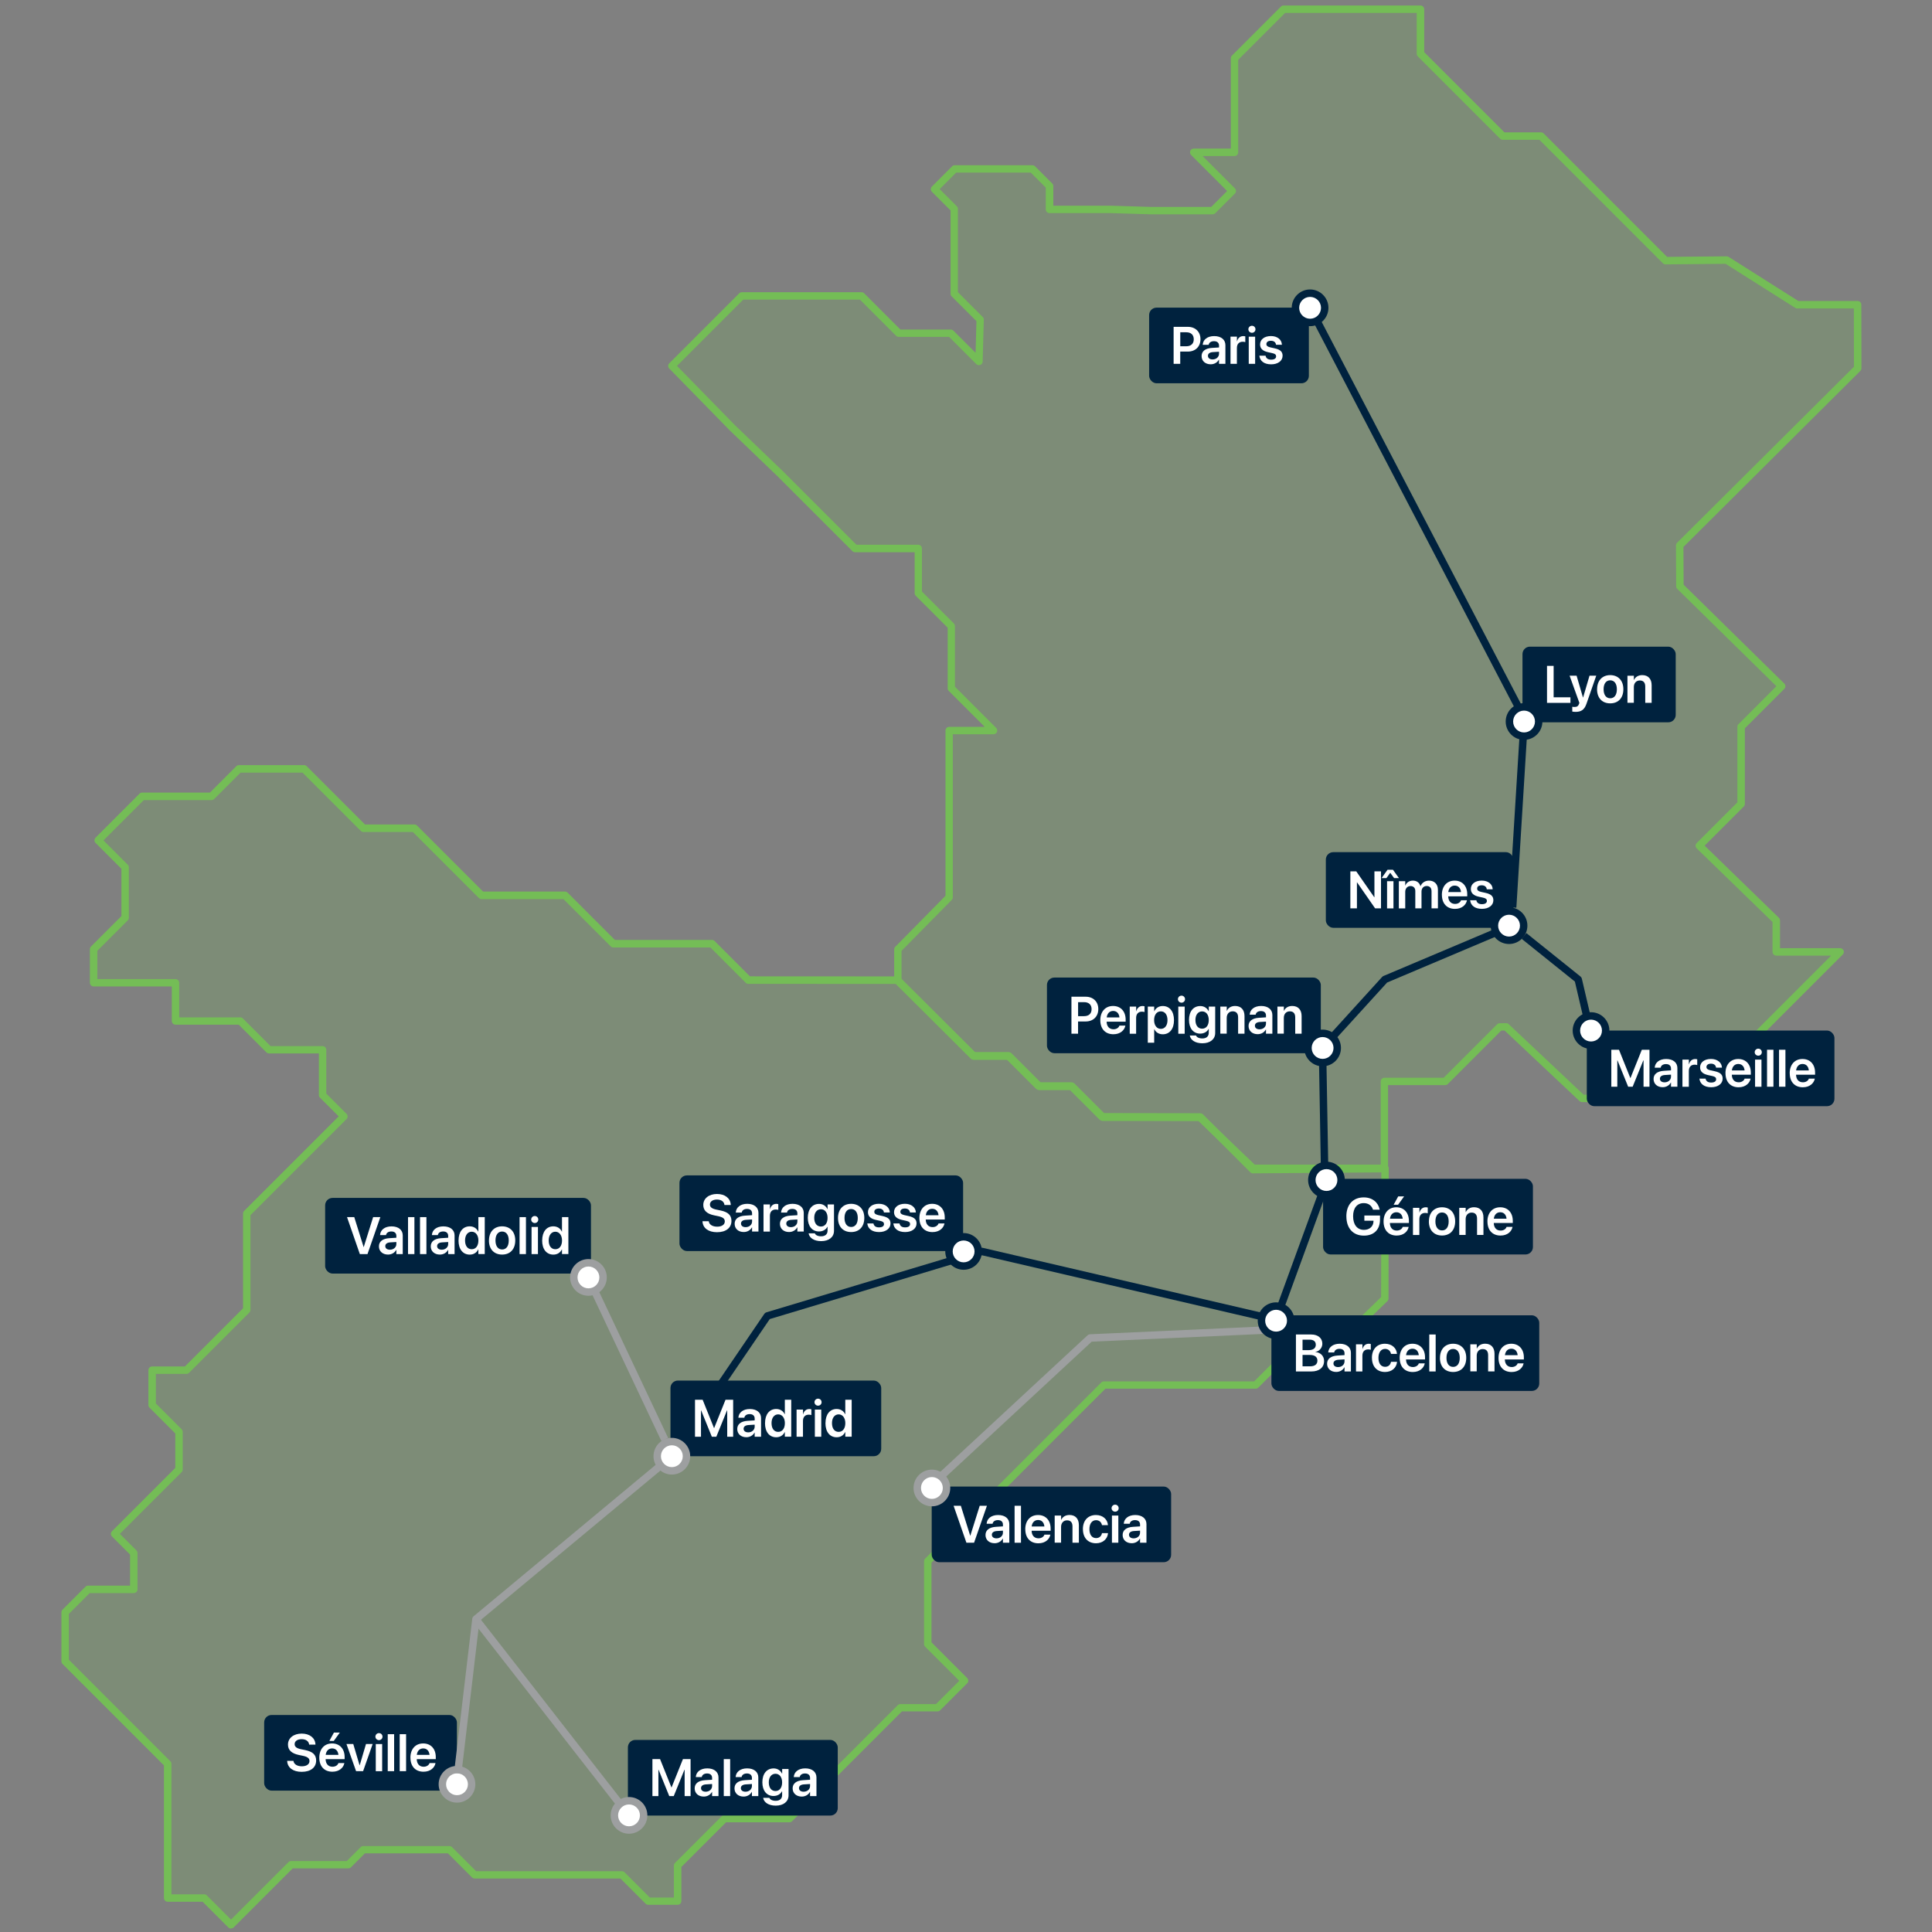 <?xml version="1.0" encoding="UTF-8"?><svg id="b" xmlns="http://www.w3.org/2000/svg" width="520" height="520" viewBox="0 0 520 520"><rect x="0" y="0" width="520" height="520" fill="#808080" stroke="none"/><g><g opacity=".2"><polygon points="262.02 284.26 271.55 284.26 279.68 292.39 288.46 292.39 296.76 300.69 323.06 300.69 337.19 314.82 372.76 314.55 372.7 349.54 357.45 364.36 346.4 364.36 337.95 372.82 297.1 372.82 249.69 420.23 249.69 442.5 259.59 452.4 252.32 459.67 242.32 459.67 212.47 489.52 194.99 489.52 182.37 502.14 182.37 511.73 174.47 511.73 167.39 504.64 127.73 504.64 120.96 497.87 97.79 497.87 93.75 501.91 78.35 501.91 62.18 518.08 54.96 510.86 45.14 510.86 45.14 474.75 17.54 447.15 17.54 433.97 23.73 427.78 36.02 427.78 36.02 418.01 30.86 412.85 48.19 395.51 48.19 385.41 40.96 378.17 40.96 368.79 50.19 368.79 66.42 352.56 66.42 326.65 92.58 300.49 86.83 294.75 86.83 282.55 72.41 282.55 64.67 274.81 47.25 274.81 47.25 264.52 25.21 264.52 25.21 255.49 33.69 247.01 33.69 233.45 26.44 226.2 38.28 214.35 56.92 214.35 64.32 206.95 81.84 206.95 97.82 222.94 111.54 222.94 129.6 241 152.06 241 165.08 254.02 191.62 254.02 201.41 263.82 241.56 263.84 262.02 284.26" fill="#74bd56"/></g><path d="m62.18,519.08h0c-.27,0-.52-.11-.71-.29l-6.93-6.93h-9.41c-.55,0-1-.45-1-1v-35.7l-27.31-27.31c-.19-.19-.29-.44-.29-.71v-13.18c0-.27.11-.52.29-.71l6.19-6.19c.19-.19.44-.29.71-.29h11.29v-8.36l-4.87-4.87c-.39-.39-.39-1.02,0-1.41l17.04-17.04v-9.28l-6.94-6.94c-.19-.19-.29-.44-.29-.71v-9.38c0-.55.45-1,1-1h8.82l15.65-15.65v-25.5c0-.27.11-.52.29-.71l25.45-25.45-5.04-5.04c-.19-.19-.29-.44-.29-.71v-11.19h-13.42c-.27,0-.52-.11-.71-.29l-7.45-7.45h-17.01c-.55,0-1-.45-1-1v-9.29h-21.04c-.55,0-1-.45-1-1v-9.03c0-.27.11-.52.29-.71l8.19-8.19v-12.74l-6.96-6.96c-.39-.39-.39-1.02,0-1.41l11.85-11.85c.19-.19.44-.29.71-.29h18.23l7.1-7.1c.19-.19.44-.29.71-.29h17.52c.27,0,.52.11.71.29l15.69,15.69h13.3c.27,0,.52.11.71.29l17.77,17.77h22.05c.27,0,.52.11.71.29l12.72,12.72h26.12c.27,0,.52.11.71.29l9.51,9.51,39.73.02c.26,0,.52.11.71.29l20.17,20.13h9.11c.27,0,.52.11.71.29l7.84,7.84h8.37c.27,0,.52.11.71.29l8.01,8.01h25.89c.27,0,.52.11.71.29l13.83,13.83,35.15-.27h0c.26,0,.52.1.71.29.19.19.3.44.29.71l-.06,34.99c0,.27-.11.53-.3.71l-15.25,14.83c-.19.18-.44.28-.7.28h-10.63l-8.16,8.16c-.19.19-.44.29-.71.29h-40.44l-46.82,46.83v21.45l9.61,9.61c.39.39.39,1.02,0,1.41l-7.27,7.27c-.19.19-.44.29-.71.29h-9.58l-29.56,29.56c-.19.19-.44.29-.71.29h-17.07l-12.03,12.03v9.18c0,.55-.45,1-1,1h-7.9c-.27,0-.52-.11-.71-.29l-6.79-6.79h-39.24c-.27,0-.52-.11-.71-.29l-6.48-6.48h-22.34l-3.75,3.75c-.19.19-.44.29-.71.29h-14.98l-15.88,15.88c-.19.19-.44.29-.71.29Zm-16.04-9.22h8.82c.27,0,.52.11.71.29l6.51,6.51,15.46-15.46c.19-.19.44-.29.71-.29h14.98l3.75-3.75c.19-.19.44-.29.71-.29h23.17c.27,0,.52.11.71.29l6.48,6.48h39.24c.27,0,.52.11.71.29l6.79,6.79h6.49v-8.59c0-.27.11-.52.29-.71l12.62-12.62c.19-.19.44-.29.71-.29h17.07l29.56-29.56c.19-.19.44-.29.71-.29h9.58l6.27-6.27-9.19-9.19c-.19-.19-.29-.44-.29-.71v-22.27c0-.27.11-.52.29-.71l47.41-47.41c.19-.19.44-.29.71-.29h40.44l8.16-8.16c.19-.19.44-.29.71-.29h10.64l14.66-14.25.06-33.56-34.56.26h0c-.27,0-.52-.11-.71-.29l-13.84-13.84h-25.89c-.27,0-.52-.11-.71-.29l-8.01-8.01h-8.37c-.27,0-.52-.11-.71-.29l-7.84-7.84h-9.11c-.26,0-.52-.11-.71-.29l-20.17-20.13-39.73-.02c-.27,0-.52-.11-.71-.29l-9.51-9.51h-26.12c-.27,0-.52-.11-.71-.29l-12.72-12.72h-22.05c-.27,0-.52-.11-.71-.29l-17.77-17.77h-13.3c-.27,0-.52-.11-.71-.29l-15.69-15.69h-16.69l-7.1,7.1c-.19.19-.44.29-.71.29h-18.23l-10.85,10.85,6.54,6.54c.19.19.29.44.29.71v13.56c0,.27-.11.52-.29.71l-8.19,8.19v7.62h21.04c.55,0,1,.45,1,1v9.29h16.42c.27,0,.52.11.71.29l7.45,7.45h14c.55,0,1,.45,1,1v11.78l5.45,5.45c.39.39.39,1.02,0,1.41l-25.86,25.86v25.5c0,.27-.11.52-.29.71l-16.23,16.23c-.19.19-.44.29-.71.29h-8.23v7.96l6.94,6.94c.19.19.29.44.29.71v10.11c0,.27-.11.52-.29.71l-16.63,16.62,4.46,4.46c.19.19.29.44.29.71v9.77c0,.55-.45,1-1,1h-11.87l-5.6,5.6v12.35l27.31,27.31c.19.19.29.44.29.71v35.11Z" fill="#74bd56"/></g><g><g opacity=".2"><polygon points="230.11 147.62 210.16 127.66 197.05 115.07 180.83 98.48 199.67 79.64 231.88 79.64 241.92 89.69 255.89 89.69 263.5 97.3 263.81 86.03 256.84 79.06 256.84 56.23 251.51 50.91 256.96 45.46 277.86 45.46 282.48 50.08 282.48 56.36 299.07 56.36 309.67 56.68 326.4 56.68 331.68 51.4 321.27 40.99 332.27 40.99 332.27 15.68 345.47 2.48 382.32 2.48 382.32 14.46 404.49 36.63 414.76 36.63 448.29 70.16 464.75 70.01 483.73 82.02 499.99 82.02 500.02 99.13 452.11 146.81 452.16 157.8 479.56 184.7 468.63 195.63 468.63 216.39 457.38 227.64 478.09 247.75 478.09 256.21 495.28 256.22 455.85 295.65 425.84 295.65 405.39 276.39 403.66 276.41 388.99 291.08 372.62 291.08 372.62 314.46 337.35 314.46 322.93 300.7 296.64 300.62 288.34 292.32 279.55 292.32 271.42 284.19 262.02 284.19 241.67 263.97 241.67 255.52 255.47 241.51 255.47 196.61 267.43 196.61 256.05 185.23 256.05 168.52 247.16 159.63 247.16 147.62 230.11 147.62" fill="#74bd56"/></g><path d="m372.62,315.46h-35.27c-.26,0-.5-.1-.69-.28l-14.12-13.48-25.9-.08c-.26,0-.52-.11-.7-.29l-8.01-8h-8.37c-.27,0-.52-.11-.71-.29l-7.84-7.84h-8.99c-.26,0-.52-.1-.7-.29l-20.35-20.22c-.19-.19-.3-.44-.3-.71v-8.45c0-.26.1-.51.29-.7l13.52-13.72v-44.48c0-.55.45-1,1-1h9.55l-9.67-9.67c-.19-.19-.29-.44-.29-.71v-16.3l-8.6-8.6c-.19-.19-.29-.44-.29-.71v-11h-16.04c-.27,0-.52-.11-.71-.3l-19.96-19.96-13.1-12.58-16.24-16.61c-.38-.39-.38-1.02,0-1.41l18.84-18.84c.19-.19.44-.29.71-.29h32.2c.27,0,.52.11.71.29l9.76,9.76h13.55c.27,0,.52.11.71.29l5.97,5.97.23-8.52-6.67-6.67c-.19-.19-.29-.44-.29-.71v-22.41l-5.03-5.03c-.39-.39-.39-1.02,0-1.41l5.45-5.45c.19-.19.44-.29.71-.29h20.9c.27,0,.52.11.71.29l4.62,4.62c.19.19.29.44.29.71v5.28h15.58l10.63.32h16.29l4.28-4.28-9.7-9.7c-.29-.29-.37-.72-.22-1.09s.52-.62.92-.62h10V15.68c0-.27.11-.52.29-.71l13.2-13.2c.19-.19.44-.29.71-.29h36.85c.55,0,1,.45,1,1v11.56l21.58,21.58h9.86c.27,0,.52.11.71.29l33.23,33.23,16.03-.15c.21.03.38.05.54.16l18.74,11.86h15.96c.55,0,1,.45,1,1l.03,17.11c0,.27-.11.52-.29.71l-47.62,47.39.05,10.15,27.1,26.61c.19.19.3.44.3.71,0,.27-.1.52-.29.71l-10.63,10.63v20.34c0,.27-.11.52-.29.71l-10.53,10.53,19.98,19.41c.19.19.3.45.3.72v7.46h16.19c.4,0,.77.25.92.62.15.37.07.8-.22,1.09l-39.43,39.43c-.19.19-.44.29-.71.29h-30.01c-.25,0-.5-.1-.69-.27l-20.16-18.98h-.92s-14.38,14.39-14.38,14.39c-.19.19-.44.29-.71.29h-15.37v22.38c0,.55-.45,1-1,1Zm-34.87-2h33.87v-22.38c0-.55.45-1,1-1h15.95l14.38-14.38c.19-.19.44-.29.7-.29l1.73-.02c.24-.03.51.09.69.27l20.16,18.98h29.2l37.43-37.43h-14.78c-.55,0-1-.45-1-1.01v-8.04l-20.41-19.82c-.19-.19-.3-.44-.3-.71,0-.27.1-.53.29-.71l10.96-10.96v-20.34c0-.27.11-.52.29-.71l10.21-10.21-26.68-26.2c-.19-.19-.3-.44-.3-.71l-.05-10.98c0-.27.1-.52.29-.71l47.62-47.39-.03-15.69h-15.25c-.19,0-.37-.05-.53-.16l-18.74-11.85-16.16.15h0c-.27,0-.52-.11-.71-.29l-33.24-33.24h-9.86c-.27,0-.52-.11-.71-.29l-22.17-22.17c-.19-.19-.29-.44-.29-.71V3.48h-35.43l-12.62,12.62v24.9c0,.55-.45,1-1,1h-8.59l8.7,8.7c.39.39.39,1.02,0,1.41l-5.28,5.28c-.19.19-.44.29-.71.29h-16.73l-10.63-.32h-16.55c-.55,0-1-.45-1-1v-5.87l-4.04-4.04h-20.07l-4.45,4.45,4.62,4.62c.19.19.29.44.29.71v22.41l6.68,6.68c.19.19.3.46.29.73l-.31,11.27c-.01.4-.26.75-.63.9-.37.15-.79.06-1.08-.22l-7.31-7.32h-13.55c-.27,0-.52-.11-.71-.29l-9.76-9.76h-31.38l-17.85,17.85,15.52,15.88,13.09,12.57,19.68,19.68h16.63c.55,0,1,.45,1,1.01v11.59l8.6,8.6c.19.19.29.44.29.71v16.3l11.09,11.09c.29.29.37.72.22,1.09-.15.37-.52.62-.92.62h-10.96v43.89c0,.26-.1.51-.29.7l-13.52,13.72v7.63l19.76,19.63h8.99c.27,0,.52.11.71.29l7.84,7.84h8.37c.27,0,.52.11.71.29l8.01,8.01,25.88.08c.26,0,.5.1.69.28l14.12,13.48Z" fill="#74bd56"/></g><g><rect x="427.09" y="277.37" width="66.65" height="20.36" rx="2" ry="2" fill="#00223e"/><g><path d="m433.69,282.54h2.06l3.05,7.6h.05l3.05-7.6h2.06v9.95h-1.6v-7.08h-.06l-2.87,7.08h-1.21l-2.87-7.08h-.05v7.08h-1.61v-9.95Z" fill="#fff"/><path d="m445.06,290.41h0c0-1.31,1.01-2.09,2.78-2.2l1.91-.12v-.5c0-.74-.48-1.19-1.35-1.19-.81,0-1.31.38-1.42.92v.06h-1.61v-.08c.11-1.3,1.23-2.27,3.09-2.27s3.01.97,3.01,2.43v5.03h-1.72v-1.12h-.04c-.42.77-1.23,1.25-2.2,1.25-1.46,0-2.45-.9-2.45-2.21Zm2.96.9c.99,0,1.73-.66,1.73-1.52v-.55l-1.67.1c-.85.06-1.31.42-1.31,1h0c0,.61.5.97,1.25.97Z" fill="#fff"/><path d="m452.84,285.19h1.72v1.26h.03c.23-.88.83-1.41,1.68-1.41.21,0,.41.04.54.07v1.55c-.15-.05-.41-.1-.7-.1-.97,0-1.56.61-1.56,1.7v4.24h-1.72v-7.31Z" fill="#fff"/><path d="m457.39,290.37v-.06s1.68,0,1.68,0v.06c.14.63.62,1,1.49,1s1.34-.34,1.34-.88h0c0-.45-.26-.7-1.01-.87l-1.21-.27c-1.4-.31-2.1-.99-2.1-2.08h0c0-1.34,1.17-2.25,2.93-2.25s2.88,1,2.95,2.26v.08s-1.59,0-1.59,0v-.06c-.08-.59-.55-1.01-1.35-1.01-.76,0-1.23.35-1.23.89h0c0,.43.28.7,1.04.88l1.22.27c1.51.34,2.1.93,2.1,1.99h0c0,1.39-1.28,2.31-3.07,2.31-1.92,0-3.01-.91-3.17-2.27Z" fill="#fff"/><path d="m464.41,288.86h0c0-2.31,1.35-3.83,3.44-3.83s3.39,1.47,3.39,3.68v.55h-5.12c.03,1.28.73,2.04,1.85,2.04.85,0,1.41-.46,1.58-.94v-.05h1.62l-.02.08c-.23,1.12-1.3,2.25-3.21,2.25-2.19,0-3.52-1.46-3.52-3.78Zm1.72-.75h3.43c-.12-1.16-.79-1.74-1.7-1.74s-1.59.61-1.73,1.74Z" fill="#fff"/><path d="m472.28,283.2c0-.52.42-.95.96-.95s.95.42.95.95-.41.94-.95.94-.96-.43-.96-.94Zm.1,1.99h1.72v7.31h-1.72v-7.31Z" fill="#fff"/><path d="m475.6,282.54h1.72v9.95h-1.72v-9.95Z" fill="#fff"/><path d="m478.83,282.54h1.72v9.95h-1.72v-9.95Z" fill="#fff"/><path d="m481.7,288.86h0c0-2.31,1.35-3.83,3.44-3.83s3.39,1.47,3.39,3.68v.55h-5.12c.03,1.28.73,2.04,1.85,2.04.85,0,1.41-.46,1.58-.94v-.05h1.62l-.02.08c-.23,1.12-1.3,2.25-3.21,2.25-2.19,0-3.52-1.46-3.52-3.78Zm1.72-.75h3.43c-.12-1.16-.79-1.74-1.7-1.74s-1.59.61-1.73,1.74Z" fill="#fff"/></g></g><g><rect x="309.29" y="82.8" width="42.99" height="20.36" rx="2" ry="2" fill="#00223e"/><g><path d="m315.89,87.97h3.83c2.01,0,3.39,1.33,3.39,3.32h0c0,2-1.37,3.34-3.39,3.34h-2.06v3.29h-1.78v-9.95Zm1.78,1.46v3.77h1.61c1.28,0,2.02-.69,2.02-1.88h0c0-1.21-.75-1.89-2.02-1.89h-1.61Z" fill="#fff"/><path d="m323.41,95.84h0c0-1.31,1.01-2.09,2.78-2.2l1.91-.12v-.5c0-.74-.48-1.19-1.35-1.19-.81,0-1.31.38-1.42.92v.06h-1.61v-.08c.11-1.3,1.23-2.27,3.09-2.27s3.01.97,3.01,2.43v5.03h-1.72v-1.12h-.04c-.42.77-1.23,1.25-2.2,1.25-1.46,0-2.45-.9-2.45-2.21Zm2.96.9c.99,0,1.73-.66,1.73-1.52v-.55l-1.67.1c-.85.06-1.31.42-1.31,1h0c0,.61.5.97,1.25.97Z" fill="#fff"/><path d="m331.2,90.61h1.72v1.26h.03c.23-.88.83-1.41,1.68-1.41.21,0,.41.04.54.07v1.55c-.15-.05-.41-.1-.7-.1-.97,0-1.56.61-1.56,1.7v4.24h-1.72v-7.31Z" fill="#fff"/><path d="m336,88.63c0-.52.42-.95.96-.95s.95.42.95.95-.41.94-.95.94-.96-.43-.96-.94Zm.1,1.99h1.72v7.31h-1.72v-7.31Z" fill="#fff"/><path d="m338.96,95.8v-.06s1.68,0,1.68,0v.06c.14.63.62,1,1.49,1s1.34-.34,1.34-.88h0c0-.45-.26-.7-1.01-.87l-1.21-.27c-1.4-.31-2.1-.99-2.1-2.08h0c0-1.34,1.17-2.25,2.93-2.25s2.88,1,2.94,2.26v.08s-1.59,0-1.59,0v-.06c-.08-.59-.55-1.01-1.35-1.01s-1.23.35-1.23.89h0c0,.43.28.7,1.04.88l1.22.27c1.51.34,2.1.93,2.1,1.99h0c0,1.39-1.28,2.31-3.07,2.31-1.92,0-3.01-.91-3.17-2.27Z" fill="#fff"/></g></g><g><rect x="409.78" y="174.05" width="41.24" height="20.36" rx="2" ry="2" fill="#00223e"/><g><path d="m416.38,179.22h1.78v8.46h4.52v1.5h-6.3v-9.95Z" fill="#fff"/><path d="m423.18,191.53v-1.31c.13.03.33.06.57.06.66,0,1.02-.19,1.24-.8l.1-.3-2.63-7.32h1.88l1.71,5.85h.05l1.72-5.85h1.81l-2.63,7.56c-.56,1.61-1.41,2.18-2.94,2.18-.33,0-.68-.04-.88-.08Z" fill="#fff"/><path d="m429.86,185.52h0c0-2.36,1.41-3.81,3.53-3.81s3.54,1.43,3.54,3.79h0c0,2.39-1.39,3.81-3.54,3.81s-3.54-1.43-3.54-3.8Zm5.32,0h0c0-1.54-.7-2.41-1.79-2.41s-1.78.88-1.78,2.4h0c0,1.55.7,2.43,1.79,2.43s1.78-.88,1.78-2.41Z" fill="#fff"/><path d="m438.04,181.87h1.72v1.14h.03c.38-.79,1.12-1.3,2.23-1.3,1.61,0,2.52,1.04,2.52,2.73v4.73h-1.72v-4.39c0-1.04-.48-1.63-1.46-1.63s-1.61.72-1.61,1.77v4.24h-1.72v-7.31Z" fill="#fff"/></g></g><g><rect x="356.85" y="229.36" width="50.49" height="20.36" rx="2" ry="2" fill="#00223e"/><g><path d="m363.44,234.53h1.6l4.85,6.97h.04v-6.97h1.77v9.95h-1.59l-4.86-7h-.03v7h-1.77v-9.95Z" fill="#fff"/><path d="m373.45,234.1h1.47l1.61,2.25h-1.3l-1.05-1.44-1.03,1.44h-1.3l1.6-2.25Zm-.12,3.08h1.72v7.31h-1.72v-7.31Z" fill="#fff"/><path d="m376.5,237.17h1.72v1.17h.03c.31-.8,1.06-1.32,2.03-1.32,1.02,0,1.76.54,2.03,1.48h.04c.35-.91,1.22-1.48,2.28-1.48,1.44,0,2.39.98,2.39,2.44v5.02h-1.72v-4.59c0-.9-.47-1.42-1.31-1.42s-1.39.61-1.39,1.5v4.52h-1.67v-4.68c0-.82-.5-1.33-1.3-1.33s-1.41.65-1.41,1.54v4.48h-1.72v-7.31Z" fill="#fff"/><path d="m388.08,240.85h0c0-2.31,1.35-3.83,3.44-3.83s3.39,1.47,3.39,3.68v.55h-5.12c.03,1.28.73,2.04,1.85,2.04.85,0,1.41-.46,1.58-.94v-.05h1.62l-.02.08c-.23,1.12-1.3,2.25-3.21,2.25-2.19,0-3.52-1.46-3.52-3.78Zm1.72-.75h3.43c-.12-1.16-.79-1.74-1.7-1.74s-1.59.61-1.73,1.74Z" fill="#fff"/><path d="m395.69,242.36v-.06s1.68,0,1.68,0v.06c.14.63.62,1,1.49,1s1.34-.34,1.34-.88h0c0-.45-.26-.7-1.01-.87l-1.21-.27c-1.4-.31-2.1-.99-2.1-2.08h0c0-1.34,1.17-2.25,2.93-2.25s2.88,1,2.94,2.26v.08s-1.59,0-1.59,0v-.06c-.08-.59-.55-1.01-1.35-1.01s-1.23.35-1.23.89h0c0,.43.28.7,1.04.88l1.22.27c1.51.34,2.1.93,2.1,1.99h0c0,1.39-1.28,2.31-3.07,2.31-1.92,0-3.01-.91-3.17-2.27Z" fill="#fff"/></g></g><g><rect x="281.79" y="263.11" width="73.71" height="20.36" rx="2" ry="2" fill="#00223e"/><g><path d="m288.39,268.27h3.83c2.01,0,3.39,1.33,3.39,3.32h0c0,2-1.37,3.34-3.39,3.34h-2.06v3.29h-1.78v-9.95Zm1.78,1.46v3.77h1.61c1.28,0,2.02-.69,2.02-1.88h0c0-1.21-.75-1.89-2.02-1.89h-1.61Z" fill="#fff"/><path d="m296.15,274.59h0c0-2.31,1.35-3.83,3.43-3.83s3.39,1.47,3.39,3.68v.55h-5.12c.03,1.28.73,2.04,1.85,2.04.85,0,1.41-.46,1.58-.94v-.05h1.62l-.02.08c-.23,1.12-1.3,2.25-3.21,2.25-2.19,0-3.52-1.46-3.52-3.78Zm1.72-.75h3.43c-.12-1.16-.79-1.74-1.7-1.74s-1.59.61-1.73,1.74Z" fill="#fff"/><path d="m304.08,270.92h1.72v1.26h.03c.23-.88.83-1.41,1.68-1.41.21,0,.41.04.54.07v1.55c-.15-.05-.41-.1-.7-.1-.97,0-1.56.61-1.56,1.7v4.24h-1.72v-7.31Z" fill="#fff"/><path d="m308.93,270.92h1.72v1.26h.03c.42-.88,1.22-1.41,2.27-1.41,1.85,0,3.03,1.45,3.03,3.81h0c0,2.35-1.17,3.8-3.01,3.8-1.04,0-1.88-.52-2.29-1.38h-.03v3.65h-1.72v-9.72Zm5.3,3.66h0c0-1.47-.69-2.37-1.79-2.37s-1.81.92-1.81,2.36h0c0,1.43.74,2.35,1.81,2.35s1.79-.9,1.79-2.34Z" fill="#fff"/><path d="m317.04,268.93c0-.52.42-.95.96-.95s.95.42.95.95-.41.94-.95.94-.96-.43-.96-.94Zm.1,1.99h1.72v7.31h-1.72v-7.31Z" fill="#fff"/><path d="m320.24,278.76v-.06s1.68,0,1.68,0l.02.06c.19.42.77.74,1.67.74,1.12,0,1.73-.59,1.73-1.52v-1.06h-.03c-.41.78-1.23,1.28-2.28,1.28-1.83,0-3.01-1.41-3.01-3.68h0c0-2.32,1.19-3.74,3.04-3.74,1.03,0,1.83.55,2.25,1.39h.04v-1.24h1.72v7.1c0,1.66-1.33,2.77-3.45,2.77-1.94,0-3.16-.88-3.37-2.03Zm5.1-4.22h0c0-1.42-.72-2.32-1.79-2.32s-1.8.89-1.8,2.31h0c0,1.45.7,2.34,1.8,2.34s1.79-.9,1.79-2.32Z" fill="#fff"/><path d="m328.46,270.92h1.72v1.14h.03c.38-.79,1.12-1.3,2.23-1.3,1.61,0,2.52,1.04,2.52,2.73v4.73h-1.72v-4.39c0-1.04-.48-1.63-1.46-1.63s-1.61.72-1.61,1.77v4.24h-1.72v-7.31Z" fill="#fff"/><path d="m336.05,276.14h0c0-1.31,1.01-2.09,2.78-2.2l1.91-.12v-.5c0-.74-.48-1.19-1.35-1.19-.81,0-1.31.38-1.42.92v.06h-1.61v-.08c.11-1.3,1.23-2.27,3.09-2.27s3.01.97,3.01,2.43v5.03h-1.72v-1.12h-.04c-.42.77-1.23,1.25-2.2,1.25-1.46,0-2.45-.9-2.45-2.21Zm2.96.9c.99,0,1.73-.66,1.73-1.52v-.55l-1.67.1c-.85.06-1.31.42-1.31,1h0c0,.61.5.97,1.25.97Z" fill="#fff"/><path d="m343.83,270.92h1.72v1.14h.03c.38-.79,1.12-1.3,2.23-1.3,1.61,0,2.52,1.04,2.52,2.73v4.73h-1.72v-4.39c0-1.04-.48-1.63-1.46-1.63s-1.61.72-1.61,1.77v4.24h-1.72v-7.31Z" fill="#fff"/></g></g><g><rect x="356.11" y="317.28" width="56.48" height="20.36" rx="2" ry="2" fill="#00223e"/><g><path d="m362.37,327.39h0c0-3.17,1.81-5.11,4.68-5.11,2.36,0,3.89,1.37,4.27,3.2l.03.11h-1.81l-.02-.08c-.38-1.07-1.24-1.69-2.46-1.69-1.79,0-2.87,1.31-2.87,3.54h0c0,2.29,1.12,3.66,2.92,3.66,1.5,0,2.54-.92,2.57-2.32v-.15s-2.46,0-2.46,0v-1.39h4.21v1.08c0,2.7-1.61,4.33-4.34,4.33-2.9,0-4.71-1.97-4.71-5.19Z" fill="#fff"/><path d="m372.39,328.77h0c0-2.31,1.35-3.83,3.43-3.83s3.39,1.47,3.39,3.68v.55h-5.12c.03,1.28.73,2.04,1.85,2.04.85,0,1.41-.46,1.58-.94v-.05h1.62l-.02.08c-.23,1.12-1.3,2.25-3.21,2.25-2.19,0-3.52-1.46-3.52-3.78Zm1.72-.75h3.43c-.12-1.16-.79-1.74-1.7-1.74s-1.59.61-1.73,1.74Zm.99-3.76l1.23-2.25h1.59l-1.63,2.25h-1.19Z" fill="#fff"/><path d="m380.31,325.09h1.72v1.26h.03c.23-.88.83-1.41,1.68-1.41.21,0,.41.04.54.07v1.55c-.15-.05-.41-.1-.7-.1-.97,0-1.56.61-1.56,1.7v4.24h-1.72v-7.31Z" fill="#fff"/><path d="m384.59,328.75h0c0-2.36,1.41-3.81,3.53-3.81s3.54,1.43,3.54,3.79h0c0,2.39-1.39,3.81-3.54,3.81s-3.54-1.43-3.54-3.8Zm5.32,0h0c0-1.54-.7-2.41-1.79-2.41s-1.78.88-1.78,2.4h0c0,1.55.7,2.43,1.79,2.43s1.78-.88,1.78-2.41Z" fill="#fff"/><path d="m392.77,325.09h1.72v1.14h.03c.38-.79,1.12-1.3,2.23-1.3,1.61,0,2.52,1.04,2.52,2.73v4.73h-1.72v-4.39c0-1.04-.48-1.63-1.46-1.63s-1.61.72-1.61,1.77v4.24h-1.72v-7.31Z" fill="#fff"/><path d="m400.34,328.77h0c0-2.31,1.35-3.83,3.44-3.83s3.39,1.47,3.39,3.68v.55h-5.12c.03,1.28.73,2.04,1.85,2.04.85,0,1.41-.46,1.58-.94v-.05h1.62l-.02.08c-.23,1.12-1.3,2.25-3.21,2.25-2.19,0-3.52-1.46-3.52-3.78Zm1.72-.75h3.43c-.12-1.16-.79-1.74-1.7-1.74s-1.59.61-1.73,1.74Z" fill="#fff"/></g></g><g><rect x="342.2" y="354.01" width="72.09" height="20.36" rx="2" ry="2" fill="#00223e"/><g><path d="m348.8,359.18h4.13c1.81,0,2.98.98,2.98,2.49h0c0,1.08-.81,2.04-1.88,2.19v.03c1.4.12,2.35,1.1,2.35,2.41h0c0,1.75-1.29,2.83-3.41,2.83h-4.17v-9.95Zm1.78,1.39v2.82h1.6c1.28,0,1.97-.52,1.97-1.46h0c0-.88-.61-1.36-1.67-1.36h-1.9Zm0,4.11v3.07h1.99c1.3,0,2.01-.53,2.01-1.53h0c0-1.01-.72-1.54-2.11-1.54h-1.88Z" fill="#fff"/><path d="m357.19,367.05h0c0-1.31,1.01-2.09,2.78-2.2l1.91-.12v-.5c0-.74-.48-1.19-1.35-1.19-.81,0-1.31.38-1.42.92v.06h-1.61v-.08c.11-1.3,1.23-2.27,3.09-2.27s3.01.97,3.01,2.43v5.03h-1.72v-1.12h-.04c-.42.77-1.23,1.25-2.2,1.25-1.46,0-2.45-.9-2.45-2.21Zm2.96.9c.99,0,1.73-.66,1.73-1.52v-.55l-1.67.1c-.85.06-1.31.42-1.31,1h0c0,.61.5.97,1.25.97Z" fill="#fff"/><path d="m364.98,361.82h1.72v1.26h.03c.23-.88.83-1.41,1.68-1.41.21,0,.41.04.54.07v1.55c-.15-.05-.41-.1-.7-.1-.97,0-1.56.61-1.56,1.7v4.24h-1.72v-7.31Z" fill="#fff"/><path d="m369.25,365.47h0c0-2.34,1.38-3.8,3.51-3.8,1.92,0,3.12,1.22,3.23,2.68v.05s-1.61,0-1.61,0v-.06c-.16-.71-.68-1.28-1.59-1.28-1.08,0-1.78.92-1.78,2.41h0c0,1.53.7,2.41,1.79,2.41.87,0,1.42-.52,1.58-1.28v-.06h1.63v.05c-.14,1.52-1.37,2.68-3.22,2.68-2.17,0-3.53-1.46-3.53-3.81Z" fill="#fff"/><path d="m376.72,365.5h0c0-2.31,1.35-3.83,3.44-3.83s3.39,1.47,3.39,3.68v.55h-5.12c.03,1.28.73,2.04,1.85,2.04.85,0,1.41-.46,1.58-.94v-.05h1.62l-.02.08c-.23,1.12-1.3,2.25-3.21,2.25-2.19,0-3.52-1.46-3.52-3.78Zm1.72-.75h3.43c-.12-1.16-.79-1.74-1.7-1.74s-1.59.61-1.73,1.74Z" fill="#fff"/><path d="m384.69,359.18h1.72v9.95h-1.72v-9.95Z" fill="#fff"/><path d="m387.57,365.48h0c0-2.36,1.41-3.81,3.53-3.81s3.54,1.43,3.54,3.79h0c0,2.39-1.39,3.81-3.54,3.81s-3.54-1.43-3.54-3.8Zm5.32,0h0c0-1.54-.7-2.41-1.79-2.41s-1.78.88-1.78,2.4h0c0,1.55.7,2.43,1.79,2.43s1.78-.88,1.78-2.41Z" fill="#fff"/><path d="m395.75,361.82h1.72v1.14h.03c.38-.79,1.12-1.3,2.23-1.3,1.61,0,2.52,1.04,2.52,2.73v4.73h-1.72v-4.39c0-1.04-.48-1.63-1.46-1.63s-1.61.72-1.61,1.77v4.24h-1.72v-7.31Z" fill="#fff"/><path d="m403.33,365.5h0c0-2.31,1.35-3.83,3.43-3.83s3.39,1.47,3.39,3.68v.55h-5.12c.03,1.28.73,2.04,1.85,2.04.85,0,1.41-.46,1.58-.94v-.05h1.62l-.02.08c-.23,1.12-1.3,2.25-3.21,2.25-2.19,0-3.52-1.46-3.52-3.78Zm1.72-.75h3.43c-.12-1.16-.79-1.74-1.7-1.74s-1.59.61-1.73,1.74Z" fill="#fff"/></g></g><g><rect x="250.77" y="400.11" width="64.44" height="20.36" rx="2" ry="2" fill="#00223e"/><g><path d="m256.67,405.28h1.94l2.52,8.06h.03l2.53-8.06h1.94l-3.46,9.95h-2.06l-3.45-9.95Z" fill="#fff"/><path d="m265.25,413.15h0c0-1.31,1.01-2.09,2.78-2.2l1.91-.12v-.5c0-.74-.48-1.19-1.35-1.19-.81,0-1.31.38-1.42.92v.06h-1.61v-.08c.11-1.3,1.23-2.27,3.09-2.27s3.01.97,3.01,2.43v5.03h-1.72v-1.12h-.04c-.42.77-1.23,1.25-2.2,1.25-1.46,0-2.45-.9-2.45-2.21Zm2.96.9c.99,0,1.73-.66,1.73-1.52v-.55l-1.67.1c-.85.06-1.31.42-1.31,1h0c0,.61.5.97,1.25.97Z" fill="#fff"/><path d="m273.08,405.28h1.72v9.95h-1.72v-9.95Z" fill="#fff"/><path d="m275.95,411.6h0c0-2.31,1.35-3.83,3.44-3.83s3.39,1.47,3.39,3.68v.55h-5.12c.03,1.28.73,2.04,1.85,2.04.85,0,1.41-.46,1.58-.94v-.05h1.62l-.02.08c-.23,1.12-1.3,2.25-3.21,2.25-2.19,0-3.52-1.46-3.52-3.78Zm1.72-.75h3.43c-.12-1.16-.79-1.74-1.7-1.74s-1.59.61-1.73,1.74Z" fill="#fff"/><path d="m283.88,407.92h1.72v1.14h.03c.38-.79,1.12-1.3,2.23-1.3,1.61,0,2.52,1.04,2.52,2.73v4.73h-1.72v-4.39c0-1.04-.48-1.63-1.46-1.63s-1.61.72-1.61,1.77v4.24h-1.72v-7.31Z" fill="#fff"/><path d="m291.46,411.57h0c0-2.34,1.38-3.8,3.51-3.8,1.92,0,3.12,1.22,3.23,2.68v.05s-1.61,0-1.61,0v-.06c-.16-.71-.68-1.28-1.59-1.28-1.08,0-1.78.92-1.78,2.41h0c0,1.53.7,2.41,1.79,2.41.87,0,1.42-.52,1.58-1.28v-.06h1.63v.05c-.14,1.52-1.37,2.68-3.22,2.68-2.17,0-3.53-1.46-3.53-3.81Z" fill="#fff"/><path d="m299.18,405.93c0-.52.42-.95.96-.95s.95.42.95.95-.41.94-.95.94-.96-.43-.96-.94Zm.1,1.99h1.72v7.31h-1.72v-7.31Z" fill="#fff"/><path d="m302.16,413.15h0c0-1.31,1.01-2.09,2.78-2.2l1.91-.12v-.5c0-.74-.48-1.19-1.35-1.19-.81,0-1.31.38-1.42.92v.06h-1.61v-.08c.11-1.3,1.23-2.27,3.09-2.27s3.01.97,3.01,2.43v5.03h-1.72v-1.12h-.04c-.42.77-1.23,1.25-2.2,1.25-1.46,0-2.45-.9-2.45-2.21Zm2.96.9c.99,0,1.73-.66,1.73-1.52v-.55l-1.67.1c-.85.06-1.31.42-1.31,1h0c0,.61.5.97,1.25.97Z" fill="#fff"/></g></g><g><rect x="87.51" y="322.42" width="71.55" height="20.36" rx="2" ry="2" fill="#00223e"/><g><path d="m93.41,327.59h1.94l2.52,8.06h.03l2.53-8.06h1.94l-3.46,9.95h-2.06l-3.45-9.95Z" fill="#fff"/><path d="m101.99,335.46h0c0-1.31,1.01-2.09,2.78-2.2l1.91-.12v-.5c0-.74-.48-1.19-1.35-1.19-.81,0-1.31.38-1.42.92v.06h-1.61v-.08c.11-1.3,1.23-2.27,3.09-2.27s3.01.97,3.01,2.43v5.03h-1.72v-1.12h-.04c-.42.77-1.23,1.25-2.2,1.25-1.46,0-2.45-.9-2.45-2.21Zm2.96.9c.99,0,1.73-.66,1.73-1.52v-.55l-1.67.1c-.85.06-1.31.42-1.31,1h0c0,.61.5.97,1.25.97Z" fill="#fff"/><path d="m109.82,327.59h1.72v9.95h-1.72v-9.95Z" fill="#fff"/><path d="m113.05,327.59h1.72v9.95h-1.72v-9.95Z" fill="#fff"/><path d="m115.94,335.46h0c0-1.31,1.01-2.09,2.78-2.2l1.91-.12v-.5c0-.74-.48-1.19-1.35-1.19-.81,0-1.31.38-1.42.92v.06h-1.61v-.08c.11-1.3,1.23-2.27,3.09-2.27s3.01.97,3.01,2.43v5.03h-1.72v-1.12h-.04c-.42.77-1.23,1.25-2.2,1.25-1.46,0-2.45-.9-2.45-2.21Zm2.96.9c.99,0,1.73-.66,1.73-1.52v-.55l-1.67.1c-.85.06-1.31.42-1.31,1h0c0,.61.5.97,1.25.97Z" fill="#fff"/><path d="m123.42,333.88h0c0-2.37,1.18-3.81,3.01-3.81,1.03,0,1.87.53,2.28,1.41h.04v-3.9h1.72v9.95h-1.72v-1.24h-.04c-.41.86-1.22,1.39-2.28,1.39-1.85,0-3.02-1.45-3.02-3.8Zm5.34,0h0c0-1.43-.74-2.36-1.8-2.36s-1.79.9-1.79,2.35h0c0,1.46.68,2.36,1.79,2.36s1.8-.92,1.8-2.35Z" fill="#fff"/><path d="m131.61,333.88h0c0-2.36,1.41-3.81,3.53-3.81s3.54,1.43,3.54,3.79h0c0,2.39-1.39,3.81-3.54,3.81s-3.54-1.43-3.54-3.8Zm5.32,0h0c0-1.54-.7-2.41-1.79-2.41s-1.78.88-1.78,2.4h0c0,1.55.7,2.43,1.79,2.43s1.78-.88,1.78-2.41Z" fill="#fff"/><path d="m139.84,327.59h1.72v9.95h-1.72v-9.95Z" fill="#fff"/><path d="m142.97,328.24c0-.52.42-.95.96-.95s.95.42.95.95-.41.94-.95.94-.96-.43-.96-.94Zm.1,1.99h1.72v7.31h-1.72v-7.31Z" fill="#fff"/><path d="m145.93,333.88h0c0-2.37,1.18-3.81,3.01-3.81,1.03,0,1.87.53,2.28,1.41h.04v-3.9h1.72v9.95h-1.72v-1.24h-.04c-.41.86-1.22,1.39-2.28,1.39-1.85,0-3.02-1.45-3.02-3.8Zm5.34,0h0c0-1.43-.75-2.36-1.8-2.36s-1.79.9-1.79,2.35h0c0,1.46.68,2.36,1.79,2.36s1.8-.92,1.8-2.35Z" fill="#fff"/></g></g><g><rect x="71.1" y="461.59" width="51.88" height="20.36" rx="2" ry="2" fill="#00223e"/><g><path d="m77.29,474.03v-.1s1.7,0,1.7,0v.08c.15.86,1.02,1.39,2.27,1.39s2.04-.56,2.04-1.41h0c0-.75-.52-1.15-1.8-1.42l-1.07-.22c-1.96-.41-2.92-1.32-2.92-2.8h0c0-1.76,1.54-2.95,3.69-2.95s3.59,1.15,3.7,2.85v.12s-1.7,0-1.7,0v-.08c-.13-.87-.9-1.39-2.01-1.39-1.17,0-1.89.55-1.89,1.34h0c0,.71.54,1.12,1.74,1.37l1.08.22c2.07.43,2.97,1.27,2.97,2.82h0c0,1.86-1.46,3.04-3.89,3.04-2.28,0-3.79-1.08-3.9-2.86Z" fill="#fff"/><path d="m85.94,473.08h0c0-2.31,1.35-3.83,3.43-3.83s3.39,1.47,3.39,3.68v.55h-5.12c.03,1.28.73,2.04,1.85,2.04.85,0,1.41-.46,1.58-.94v-.05h1.62l-.02.08c-.23,1.12-1.3,2.25-3.21,2.25-2.19,0-3.52-1.46-3.52-3.78Zm1.72-.75h3.43c-.12-1.16-.79-1.74-1.7-1.74s-1.59.61-1.73,1.74Zm.99-3.76l1.23-2.25h1.59l-1.63,2.25h-1.19Z" fill="#fff"/><path d="m93.25,469.4h1.83l1.7,5.72h.04l1.69-5.72h1.79l-2.57,7.31h-1.89l-2.59-7.31Z" fill="#fff"/><path d="m101.04,467.42c0-.52.42-.95.96-.95s.95.42.95.95-.41.94-.95.94-.96-.43-.96-.94Zm.1,1.99h1.72v7.31h-1.72v-7.31Z" fill="#fff"/><path d="m104.36,466.76h1.72v9.95h-1.72v-9.95Z" fill="#fff"/><path d="m107.58,466.76h1.72v9.95h-1.72v-9.95Z" fill="#fff"/><path d="m110.46,473.08h0c0-2.31,1.35-3.83,3.44-3.83s3.39,1.47,3.39,3.68v.55h-5.12c.03,1.28.73,2.04,1.85,2.04.85,0,1.41-.46,1.58-.94v-.05h1.62l-.02.08c-.23,1.12-1.3,2.25-3.21,2.25-2.19,0-3.52-1.46-3.52-3.78Zm1.72-.75h3.43c-.12-1.16-.79-1.74-1.7-1.74s-1.59.61-1.73,1.74Z" fill="#fff"/></g></g><g><rect x="169" y="468.3" width="56.48" height="20.36" rx="2" ry="2" fill="#00223e"/><g><path d="m175.6,473.47h2.06l3.05,7.6h.05l3.05-7.6h2.06v9.95h-1.6v-7.08h-.06l-2.87,7.08h-1.21l-2.87-7.08h-.05v7.08h-1.61v-9.95Z" fill="#fff"/><path d="m186.97,481.34h0c0-1.31,1.01-2.09,2.78-2.2l1.91-.12v-.5c0-.74-.48-1.19-1.35-1.19-.81,0-1.31.38-1.42.92v.06h-1.61v-.08c.11-1.3,1.23-2.27,3.09-2.27s3.01.97,3.01,2.43v5.03h-1.72v-1.12h-.04c-.42.77-1.23,1.25-2.2,1.25-1.46,0-2.45-.9-2.45-2.21Zm2.96.9c.99,0,1.73-.66,1.73-1.52v-.55l-1.67.1c-.85.06-1.31.42-1.31,1h0c0,.61.5.97,1.25.97Z" fill="#fff"/><path d="m194.8,473.47h1.72v9.95h-1.72v-9.95Z" fill="#fff"/><path d="m197.69,481.34h0c0-1.31,1.01-2.09,2.78-2.2l1.91-.12v-.5c0-.74-.48-1.19-1.35-1.19-.81,0-1.31.38-1.42.92v.06h-1.61v-.08c.11-1.3,1.23-2.27,3.09-2.27s3.01.97,3.01,2.43v5.03h-1.72v-1.12h-.04c-.42.77-1.23,1.25-2.2,1.25-1.46,0-2.45-.9-2.45-2.21Zm2.96.9c.99,0,1.73-.66,1.73-1.52v-.55l-1.67.1c-.85.06-1.31.42-1.31,1h0c0,.61.5.97,1.25.97Z" fill="#fff"/><path d="m205.41,483.95v-.06s1.68,0,1.68,0l.02.06c.19.42.77.74,1.67.74,1.12,0,1.73-.59,1.73-1.52v-1.06h-.03c-.41.78-1.23,1.28-2.28,1.28-1.83,0-3.01-1.41-3.01-3.68h0c0-2.32,1.19-3.74,3.04-3.74,1.03,0,1.83.55,2.25,1.39h.04v-1.24h1.72v7.1c0,1.66-1.33,2.77-3.45,2.77-1.94,0-3.16-.88-3.37-2.03Zm5.1-4.22h0c0-1.42-.72-2.32-1.79-2.32s-1.8.89-1.8,2.31h0c0,1.45.7,2.34,1.8,2.34s1.79-.9,1.79-2.32Z" fill="#fff"/><path d="m213.34,481.34h0c0-1.31,1.01-2.09,2.78-2.2l1.91-.12v-.5c0-.74-.48-1.19-1.35-1.19-.81,0-1.31.38-1.42.92v.06h-1.61v-.08c.11-1.3,1.23-2.27,3.09-2.27s3.01.97,3.01,2.43v5.03h-1.72v-1.12h-.04c-.42.77-1.23,1.25-2.2,1.25-1.46,0-2.45-.9-2.45-2.21Zm2.96.9c.99,0,1.73-.66,1.73-1.52v-.55l-1.67.1c-.85.06-1.31.42-1.31,1h0c0,.61.5.97,1.25.97Z" fill="#fff"/></g></g><g><rect x="381.15" y="79.48" width="2" height="119.96" transform="translate(-21.17 192.55) rotate(-27.55)" fill="#00223e"/><rect x="383.59" y="218.22" width="50.14" height="2" transform="translate(164.71 613.62) rotate(-86.47)" fill="#00223e"/><path d="m426.2,274.12l-2.32-9.93-14.31-11.49,1.25-1.56,14.58,11.7c.17.14.3.33.35.55l2.4,10.27-1.95.46Z" fill="#00223e"/><path d="m356.72,282.73l-1.48-1.35,16.77-18.44c.1-.11.22-.19.35-.25l32.97-13.93.78,1.84-32.77,13.85-16.63,18.27Z" fill="#00223e"/><rect x="355.23" y="282.68" width="2" height="30.87" transform="translate(-5.15 6.26) rotate(-1)" fill="#00223e"/><rect x="331.61" y="335.76" width="37.07" height="2" transform="translate(-86.24 550.26) rotate(-69.95)" fill="#00223e"/><path d="m181.66,392.51l-1.65-1.12,25.71-37.77c.13-.19.32-.33.54-.4l57.72-17.35c.17-.05.35-.06.51-.02l74.62,17.35-.45,1.95-74.36-17.29-57.12,17.17-25.51,37.48Z" fill="#00223e"/></g><g><rect x="182.88" y="316.36" width="76.34" height="20.36" rx="2" ry="2" fill="#00223e"/><g><path d="m189.07,328.79v-.1s1.7,0,1.7,0v.08c.15.86,1.02,1.39,2.27,1.39s2.04-.56,2.04-1.41h0c0-.75-.52-1.15-1.8-1.42l-1.07-.22c-1.96-.41-2.92-1.32-2.92-2.8h0c0-1.76,1.54-2.95,3.69-2.95s3.59,1.15,3.7,2.85v.12s-1.7,0-1.7,0v-.08c-.13-.87-.9-1.39-2.01-1.39-1.17,0-1.89.55-1.89,1.34h0c0,.71.54,1.12,1.74,1.37l1.08.22c2.07.43,2.97,1.27,2.97,2.82h0c0,1.86-1.46,3.04-3.89,3.04-2.28,0-3.79-1.08-3.9-2.86Z" fill="#fff"/><path d="m197.73,329.39h0c0-1.31,1.01-2.09,2.78-2.2l1.91-.12v-.5c0-.74-.48-1.19-1.35-1.19-.81,0-1.31.38-1.42.92v.06h-1.61v-.08c.11-1.3,1.23-2.27,3.09-2.27s3.01.97,3.01,2.43v5.03h-1.72v-1.12h-.04c-.42.77-1.23,1.25-2.2,1.25-1.46,0-2.45-.9-2.45-2.21Zm2.96.9c.99,0,1.73-.66,1.73-1.52v-.55l-1.67.1c-.85.06-1.31.42-1.31,1h0c0,.61.5.97,1.25.97Z" fill="#fff"/><path d="m205.51,324.17h1.72v1.26h.03c.23-.88.83-1.41,1.68-1.41.21,0,.41.04.54.07v1.55c-.15-.05-.41-.1-.7-.1-.97,0-1.56.61-1.56,1.7v4.24h-1.72v-7.31Z" fill="#fff"/><path d="m209.92,329.39h0c0-1.31,1.01-2.09,2.78-2.2l1.91-.12v-.5c0-.74-.48-1.19-1.35-1.19-.81,0-1.31.38-1.42.92v.06h-1.61v-.08c.11-1.3,1.23-2.27,3.09-2.27s3.01.97,3.01,2.43v5.03h-1.72v-1.12h-.04c-.42.77-1.23,1.25-2.2,1.25-1.46,0-2.45-.9-2.45-2.21Zm2.96.9c.99,0,1.73-.66,1.73-1.52v-.55l-1.67.1c-.85.06-1.31.42-1.31,1h0c0,.61.5.97,1.25.97Z" fill="#fff"/><path d="m217.64,332.01v-.06s1.68,0,1.68,0l.02.06c.19.42.77.74,1.67.74,1.12,0,1.73-.59,1.73-1.52v-1.06h-.03c-.41.78-1.23,1.28-2.28,1.28-1.83,0-3.01-1.41-3.01-3.68h0c0-2.32,1.19-3.74,3.04-3.74,1.03,0,1.83.55,2.25,1.39h.04v-1.24h1.72v7.1c0,1.66-1.33,2.77-3.45,2.77-1.94,0-3.16-.88-3.37-2.03Zm5.1-4.22h0c0-1.42-.72-2.32-1.79-2.32s-1.8.89-1.8,2.31h0c0,1.45.7,2.34,1.8,2.34s1.79-.9,1.79-2.32Z" fill="#fff"/><path d="m225.55,327.82h0c0-2.36,1.41-3.81,3.53-3.81s3.55,1.43,3.55,3.79h0c0,2.39-1.39,3.81-3.54,3.81s-3.54-1.43-3.54-3.8Zm5.32,0h0c0-1.54-.7-2.41-1.79-2.41s-1.78.88-1.78,2.4h0c0,1.55.7,2.43,1.79,2.43s1.78-.88,1.78-2.41Z" fill="#fff"/><path d="m233.42,329.35v-.06s1.68,0,1.68,0v.06c.14.63.62,1,1.49,1s1.34-.34,1.34-.88h0c0-.45-.26-.7-1.01-.87l-1.21-.27c-1.4-.31-2.1-.99-2.1-2.08h0c0-1.34,1.17-2.25,2.93-2.25s2.88,1,2.95,2.26v.08s-1.59,0-1.59,0v-.06c-.08-.59-.55-1.01-1.35-1.01-.76,0-1.23.35-1.23.89h0c0,.43.28.7,1.04.88l1.22.27c1.51.34,2.1.93,2.1,1.99h0c0,1.39-1.28,2.31-3.07,2.31-1.92,0-3.01-.91-3.17-2.27Z" fill="#fff"/><path d="m240.44,329.35v-.06s1.68,0,1.68,0v.06c.14.63.62,1,1.49,1s1.34-.34,1.34-.88h0c0-.45-.26-.7-1.01-.87l-1.21-.27c-1.4-.31-2.1-.99-2.1-2.08h0c0-1.34,1.17-2.25,2.93-2.25s2.88,1,2.94,2.26v.08s-1.59,0-1.59,0v-.06c-.08-.59-.55-1.01-1.35-1.01s-1.23.35-1.23.89h0c0,.43.28.7,1.04.88l1.22.27c1.51.34,2.1.93,2.1,1.99h0c0,1.39-1.28,2.31-3.07,2.31-1.92,0-3.01-.91-3.17-2.27Z" fill="#fff"/><path d="m247.46,327.84h0c0-2.31,1.35-3.83,3.43-3.83s3.39,1.47,3.39,3.68v.55h-5.12c.03,1.28.73,2.04,1.85,2.04.85,0,1.41-.46,1.58-.94v-.05h1.62l-.02.08c-.23,1.12-1.3,2.25-3.21,2.25-2.19,0-3.52-1.46-3.52-3.78Zm1.72-.75h3.43c-.12-1.16-.79-1.74-1.7-1.74s-1.59.61-1.73,1.74Z" fill="#fff"/></g></g><g><rect x="180.46" y="371.58" width="56.72" height="20.36" rx="2" ry="2" fill="#00223e"/><g><path d="m187.06,376.75h2.06l3.05,7.6h.05l3.05-7.6h2.06v9.95h-1.6v-7.08h-.06l-2.87,7.08h-1.21l-2.87-7.08h-.05v7.08h-1.61v-9.95Z" fill="#fff"/><path d="m198.43,384.62h0c0-1.31,1.01-2.09,2.78-2.2l1.91-.12v-.5c0-.74-.48-1.19-1.35-1.19-.81,0-1.31.38-1.42.92v.06h-1.61v-.08c.11-1.3,1.23-2.27,3.09-2.27s3.01.97,3.01,2.43v5.03h-1.72v-1.12h-.04c-.42.77-1.23,1.25-2.2,1.25-1.46,0-2.45-.9-2.45-2.21Zm2.96.9c.99,0,1.73-.66,1.73-1.52v-.55l-1.67.1c-.85.06-1.31.42-1.31,1h0c0,.61.5.97,1.25.97Z" fill="#fff"/><path d="m205.91,383.04h0c0-2.37,1.18-3.81,3.01-3.81,1.03,0,1.87.53,2.28,1.41h.04v-3.9h1.72v9.95h-1.72v-1.24h-.04c-.41.86-1.22,1.39-2.28,1.39-1.85,0-3.02-1.45-3.02-3.8Zm5.34,0h0c0-1.43-.74-2.36-1.8-2.36s-1.79.9-1.79,2.35h0c0,1.46.68,2.36,1.79,2.36s1.8-.92,1.8-2.35Z" fill="#fff"/><path d="m214.41,379.39h1.72v1.26h.03c.23-.88.83-1.41,1.68-1.41.21,0,.41.04.54.07v1.55c-.15-.05-.41-.1-.7-.1-.97,0-1.56.61-1.56,1.7v4.24h-1.72v-7.31Z" fill="#fff"/><path d="m219.22,377.4c0-.52.42-.95.96-.95s.95.42.95.95-.41.94-.95.94-.96-.43-.96-.94Zm.1,1.99h1.72v7.31h-1.72v-7.31Z" fill="#fff"/><path d="m222.18,383.04h0c0-2.37,1.18-3.81,3.01-3.81,1.03,0,1.87.53,2.28,1.41h.04v-3.9h1.72v9.95h-1.72v-1.24h-.04c-.41.86-1.22,1.39-2.28,1.39-1.85,0-3.02-1.45-3.02-3.8Zm5.34,0h0c0-1.43-.74-2.36-1.8-2.36s-1.79.9-1.79,2.35h0c0,1.46.68,2.36,1.79,2.36s1.8-.92,1.8-2.35Z" fill="#fff"/></g></g><g><path d="m250.82,404.44c-2.17,0-3.94-1.77-3.94-3.94s1.77-3.94,3.94-3.94,3.94,1.77,3.94,3.94-1.77,3.94-3.94,3.94Z" fill="#fff"/><path d="m250.82,397.55c1.62,0,2.94,1.32,2.94,2.94s-1.32,2.94-2.94,2.94-2.94-1.32-2.94-2.94,1.32-2.94,2.94-2.94m0-2c-2.73,0-4.94,2.22-4.94,4.94s2.22,4.94,4.94,4.94,4.94-2.22,4.94-4.94-2.22-4.94-4.94-4.94h0Z" fill="#9d9fa0"/></g><g><circle cx="123" cy="480.24" r="3.94" fill="#fff"/><path d="m123,477.3c1.62,0,2.94,1.32,2.94,2.94s-1.32,2.94-2.94,2.94-2.94-1.32-2.94-2.94,1.32-2.94,2.94-2.94m0-2c-2.73,0-4.94,2.22-4.94,4.94s2.22,4.94,4.94,4.94,4.94-2.22,4.94-4.94-2.22-4.94-4.94-4.94h0Z" fill="#9d9fa0"/></g><path d="m253.76,398.25l-1.36-1.47,40.33-37.39c.17-.16.4-.25.64-.27l47.3-2.13.09,2-46.93,2.12-40.06,37.14Z" fill="#9d9fa0"/><rect x="168.11" y="343.66" width="2" height="45.97" transform="translate(-140.34 107.28) rotate(-25.27)" fill="#9d9fa0"/><path d="m124.2,477.36l-1.99-.23,4.9-41.45c.03-.25.16-.49.35-.65l52.72-43.85,1.28,1.54-52.42,43.59-4.85,41.06Z" fill="#9d9fa0"/><rect x="147.09" y="428.92" width="2" height="64.99" transform="translate(-252.47 188.67) rotate(-37.95)" fill="#9d9fa0"/><g><circle cx="428.23" cy="277.38" r="3.94" fill="#fff"/><path d="m428.23,274.44c1.62,0,2.94,1.32,2.94,2.94s-1.32,2.94-2.94,2.94-2.94-1.32-2.94-2.94,1.32-2.94,2.94-2.94m0-2c-2.73,0-4.94,2.22-4.94,4.94s2.22,4.94,4.94,4.94,4.94-2.22,4.94-4.94-2.22-4.94-4.94-4.94h0Z" fill="#00223e"/></g><g><circle cx="352.61" cy="82.85" r="3.94" fill="#fff"/><path d="m352.61,79.91c1.62,0,2.94,1.32,2.94,2.94s-1.32,2.94-2.94,2.94-2.94-1.32-2.94-2.94,1.32-2.94,2.94-2.94m0-2c-2.73,0-4.94,2.22-4.94,4.94s2.22,4.94,4.94,4.94,4.94-2.22,4.94-4.94-2.22-4.94-4.94-4.94h0Z" fill="#00223e"/></g><g><circle cx="410.2" cy="194.2" r="3.94" fill="#fff"/><path d="m410.2,191.26c1.62,0,2.94,1.32,2.94,2.94s-1.32,2.94-2.94,2.94-2.94-1.32-2.94-2.94,1.32-2.94,2.94-2.94m0-2c-2.73,0-4.94,2.22-4.94,4.94s2.22,4.94,4.94,4.94,4.94-2.22,4.94-4.94-2.22-4.94-4.94-4.94h0Z" fill="#00223e"/></g><g><path d="m406.16,253.08c-2.17,0-3.94-1.77-3.94-3.94s1.77-3.94,3.94-3.94,3.94,1.77,3.94,3.94-1.77,3.94-3.94,3.94Z" fill="#fff"/><path d="m406.16,246.2c1.62,0,2.94,1.32,2.94,2.94s-1.32,2.94-2.94,2.94-2.94-1.32-2.94-2.94,1.32-2.94,2.94-2.94m0-2c-2.73,0-4.94,2.22-4.94,4.94s2.22,4.94,4.94,4.94,4.94-2.22,4.94-4.94-2.22-4.94-4.94-4.94h0Z" fill="#00223e"/></g><g><path d="m355.98,286c-2.17,0-3.94-1.77-3.94-3.94s1.77-3.94,3.94-3.94,3.94,1.77,3.94,3.94-1.77,3.94-3.94,3.94Z" fill="#fff"/><path d="m355.98,279.12c1.62,0,2.94,1.32,2.94,2.94s-1.32,2.94-2.94,2.94-2.94-1.32-2.94-2.94,1.32-2.94,2.94-2.94m0-2c-2.73,0-4.94,2.22-4.94,4.94s2.22,4.94,4.94,4.94,4.94-2.22,4.94-4.94-2.22-4.94-4.94-4.94h0Z" fill="#00223e"/></g><g><circle cx="357.02" cy="317.61" r="3.94" fill="#fff"/><path d="m357.02,314.67c1.62,0,2.94,1.32,2.94,2.94s-1.32,2.94-2.94,2.94-2.94-1.32-2.94-2.94,1.32-2.94,2.94-2.94m0-2c-2.73,0-4.94,2.22-4.94,4.94s2.22,4.94,4.94,4.94,4.94-2.22,4.94-4.94-2.22-4.94-4.94-4.94h0Z" fill="#00223e"/></g><g><circle cx="343.46" cy="355.47" r="3.94" fill="#fff"/><path d="m343.46,352.53c1.62,0,2.94,1.32,2.94,2.94s-1.32,2.94-2.94,2.94-2.94-1.32-2.94-2.94,1.32-2.94,2.94-2.94m0-2c-2.73,0-4.94,2.22-4.94,4.94s2.22,4.94,4.94,4.94,4.94-2.22,4.94-4.94-2.22-4.94-4.94-4.94h0Z" fill="#00223e"/></g><g><circle cx="259.36" cy="336.82" r="3.94" fill="#fff"/><path d="m259.36,333.88c1.62,0,2.94,1.32,2.94,2.94s-1.32,2.94-2.94,2.94-2.94-1.32-2.94-2.94,1.32-2.94,2.94-2.94m0-2c-2.73,0-4.94,2.22-4.94,4.94s2.22,4.94,4.94,4.94,4.94-2.22,4.94-4.94-2.22-4.94-4.94-4.94h0Z" fill="#00223e"/></g><g><circle cx="169.3" cy="488.61" r="3.94" fill="#fff"/><path d="m169.3,485.67c1.62,0,2.94,1.32,2.94,2.94s-1.32,2.94-2.94,2.94-2.94-1.32-2.94-2.94,1.32-2.94,2.94-2.94m0-2c-2.73,0-4.94,2.22-4.94,4.94s2.22,4.94,4.94,4.94,4.94-2.22,4.94-4.94-2.22-4.94-4.94-4.94h0Z" fill="#9d9fa0"/></g><g><path d="m158.38,347.76c-2.17,0-3.94-1.77-3.94-3.94s1.77-3.94,3.94-3.94,3.94,1.77,3.94,3.94-1.77,3.94-3.94,3.94Z" fill="#fff"/><path d="m158.38,340.88c1.62,0,2.94,1.32,2.94,2.94s-1.32,2.94-2.94,2.94-2.94-1.32-2.94-2.94,1.32-2.94,2.94-2.94m0-2c-2.73,0-4.94,2.22-4.94,4.94s2.22,4.94,4.94,4.94,4.94-2.22,4.94-4.94-2.22-4.94-4.94-4.94h0Z" fill="#9d9fa0"/></g><g><path d="m180.83,395.89c-2.17,0-3.94-1.77-3.94-3.94s1.77-3.94,3.94-3.94,3.94,1.77,3.94,3.94-1.77,3.94-3.94,3.94Z" fill="#fff"/><path d="m180.83,389c1.62,0,2.94,1.32,2.94,2.94s-1.32,2.94-2.94,2.94-2.94-1.32-2.94-2.94,1.32-2.94,2.94-2.94m0-2c-2.73,0-4.94,2.22-4.94,4.94s2.22,4.94,4.94,4.94,4.94-2.22,4.94-4.94-2.22-4.94-4.94-4.94h0Z" fill="#9d9fa0"/></g></svg>